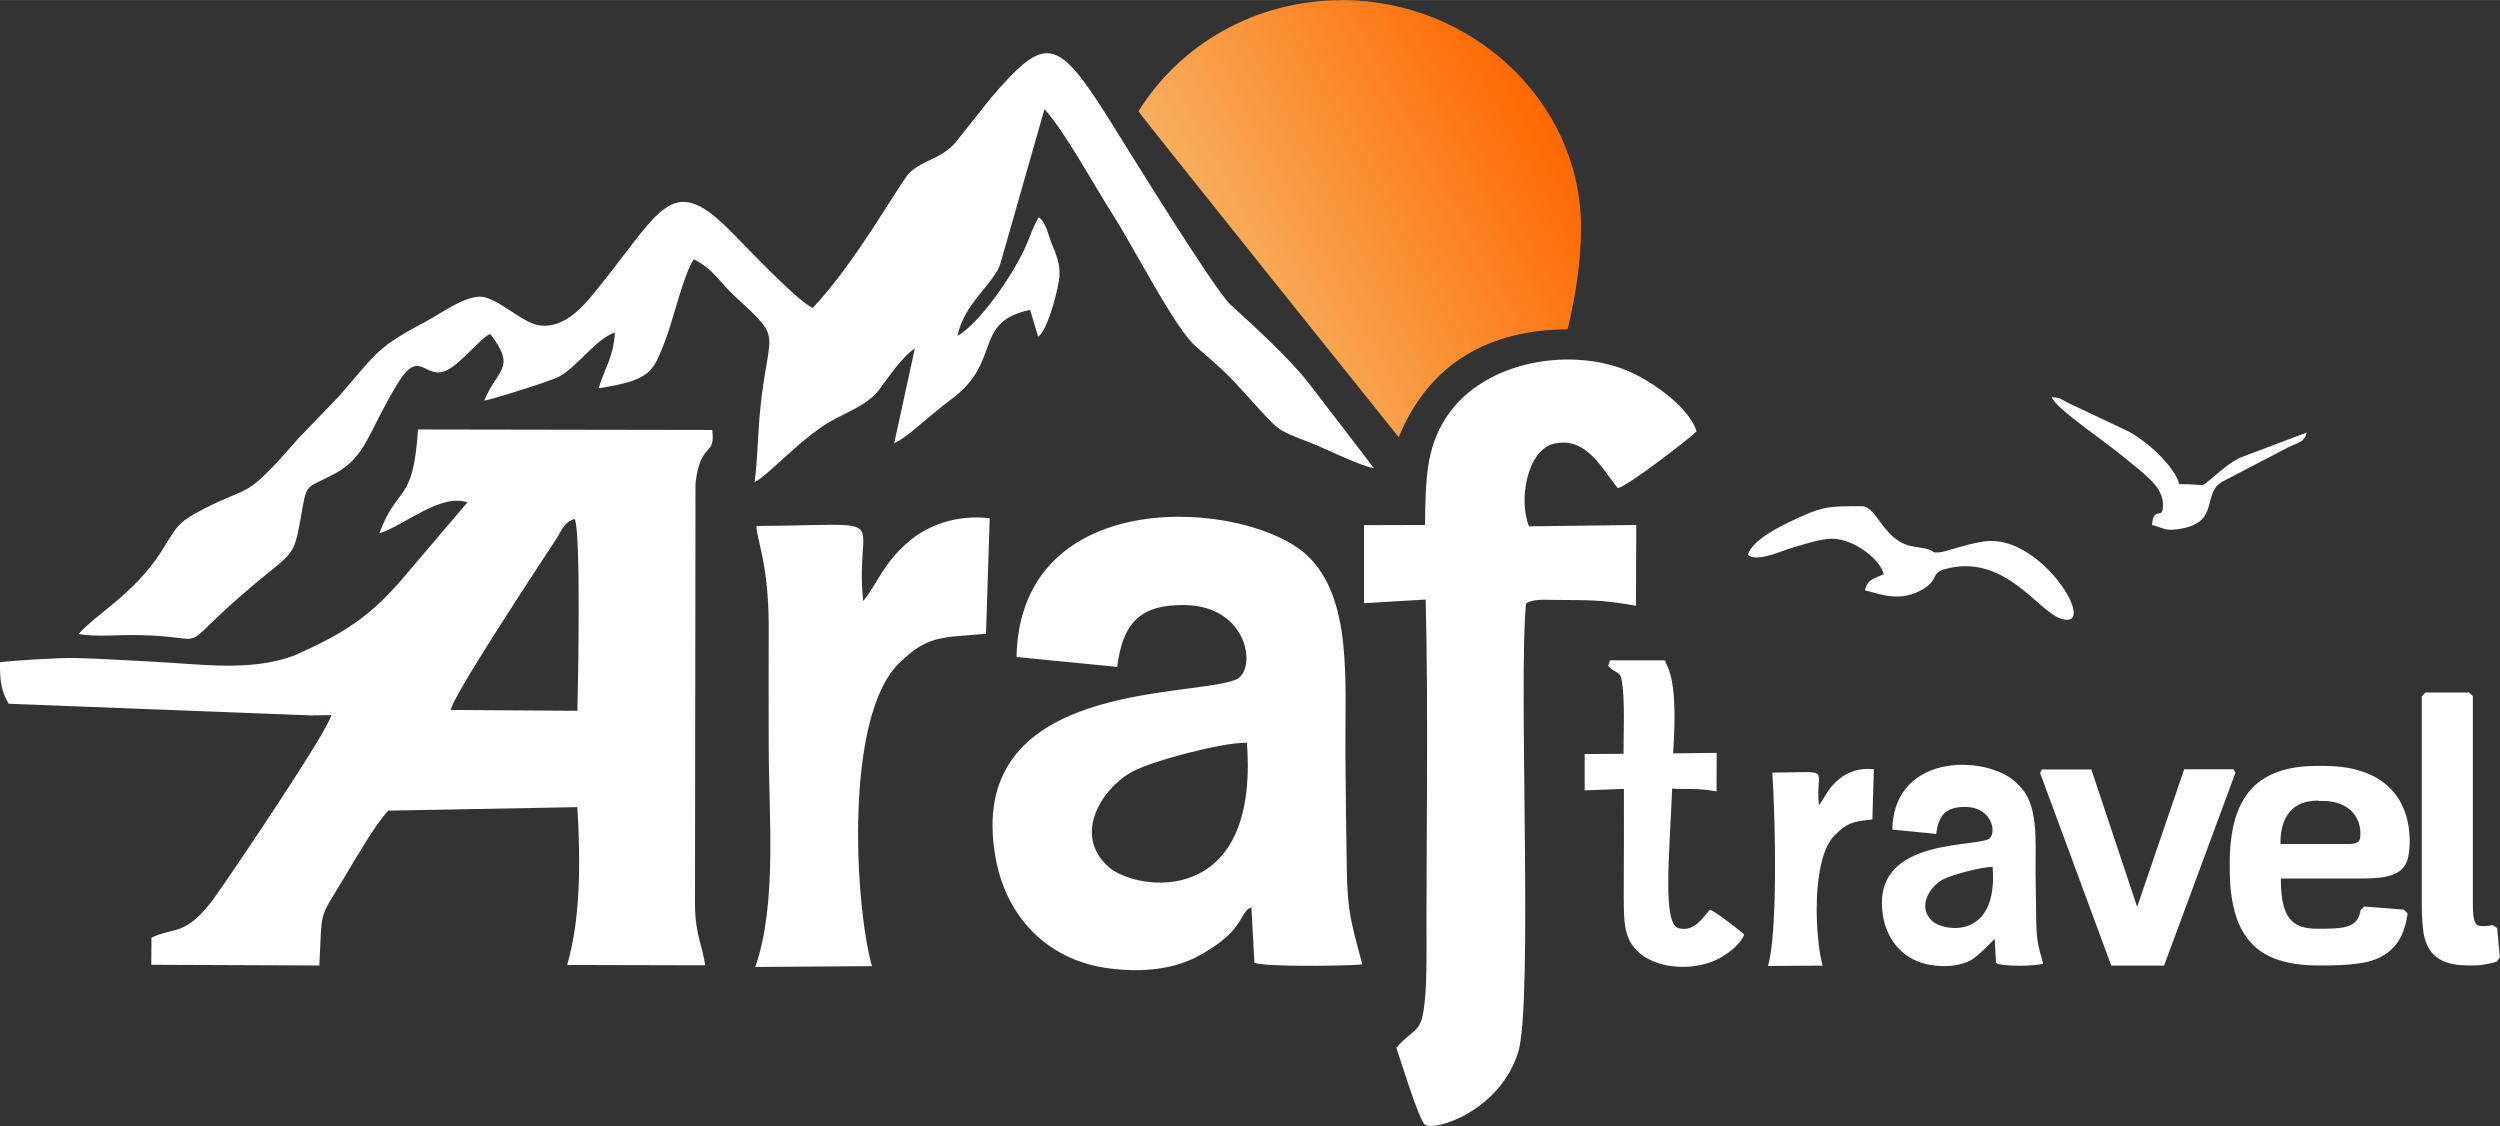 <?xml version="1.0" encoding="UTF-8"?> <svg xmlns="http://www.w3.org/2000/svg" xmlns:xlink="http://www.w3.org/1999/xlink" xml:space="preserve" width="1253.97mm" height="564.799mm" version="1.1" style="shape-rendering:geometricPrecision; text-rendering:geometricPrecision; image-rendering:optimizeQuality; fill-rule:evenodd; clip-rule:evenodd" viewBox="0 0 14921 6720"><rect x="0" y="0" width="14921" height="6720" fill="#333333" stroke="none"/> <defs> <style type="text/css"> .fil0 {fill:#FEFEFE} .fil1 {fill:url(#id0)} </style> <linearGradient id="id0" gradientUnits="userSpaceOnUse" x1="9273" y1="676" x2="6959" y2="1933"> <stop offset="0" style="stop-opacity:1; stop-color:#FF6700"></stop> <stop offset="1" style="stop-opacity:1; stop-color:#F5BE71"></stop> </linearGradient> </defs> <g id="Слой_x0020_1">  <path class="fil0" d="M4848 1836c-94,-42 -416,-387 -506,-475 -342,-338 -405,-91 -795,386 -60,73 -172,210 -318,196 -103,-10 -220,-135 -331,-168 -98,-30 -259,92 -348,139 -295,158 -284,169 -527,451l-240 249c-334,382 -271,270 -571,425 -162,84 -158,110 -251,255 -162,251 -387,370 -492,490 99,18 242,4 348,6 533,9 135,149 825,-405 117,-94 122,-123 154,-301 37,-212 24,-162 200,-256 190,-102 197,-242 375,-536 138,-228 163,-13 301,-85 85,-44 201,-195 254,-214 161,208 39,210 -36,398 50,-8 402,-118 448,-144 109,-60 219,-225 332,-263 -9,152 -61,210 -97,333 317,-49 324,-100 396,-281 48,-122 112,-403 172,-489 120,61 159,143 249,225 292,267 195,183 146,684 -13,137 -14,284 -32,420 74,-29 290,-279 483,-378 111,-57 203,-95 263,-176 48,-65 140,-199 210,-242l-123 565c64,-28 156,-114 221,-167 38,-30 72,-61 113,-90 317,-229 128,-464 477,-539l48 160c20,-18 7,-2 26,-30 44,-64 97,-265 101,-329 5,-78 -19,-130 -45,-194 -21,-51 -34,-128 -78,-160 -36,58 -57,131 -89,198 -73,154 -259,429 -396,511 36,-193 223,-318 256,-433l263 -921c123,136 295,453 406,627 133,208 371,679 495,787 215,187 185,162 390,387 121,133 122,120 310,196 91,36 268,126 366,147l-391 -510c-113,-145 -325,-339 -464,-465 -97,-88 -617,-934 -728,-1111 -313,-496 -379,-503 -706,-122l-209 263c-86,99 -195,104 -275,181 -51,49 -322,539 -578,807z"></path> <path class="fil0" d="M8506 3133l-365 1 0 466 368 -22c17,671 3,1445 5,2135 0,174 -9,269 -19,327 -21,126 -67,104 -161,213 21,60 133,428 171,460 66,39 447,-85 556,-433 90,-285 1,-2227 47,-2679 42,-26 104,-22 159,-21 212,3 274,-4 497,35l2 -482 -640 8c-65,-159 -10,-456 148,-493 199,-47 293,162 382,265 59,-11 436,-302 470,-339 -42,-134 -238,-281 -389,-351 -340,-157 -880,-80 -1107,270 -122,188 -121,385 -125,639zm-1065 1300c-141,-4 -562,107 -682,172 -180,96 -361,377 -141,570 164,144 899,252 824,-742zm-4750 -196l755 5c4,-142 22,-1072 -16,-1145 -63,18 -74,64 -113,124 -112,171 -626,950 -626,1016zm3375 -316l602 59c32,-257 133,-375 407,-369 381,8 430,394 299,446 -276,109 -1626,6 -1431,1067 63,345 302,596 647,651 184,29 381,20 540,-58 70,-34 150,-88 193,-128 95,-86 95,-160 146,-173l18 330c62,26 556,19 644,10 -61,-235 -90,-299 -93,-583 -3,-225 -7,-448 -8,-675 -3,-435 43,-926 -227,-1182 -354,-334 -1714,-439 -1736,604zm-914 -334c-56,-534 221,-453 -637,-448 -2,73 73,221 73,600 0,236 -1,472 0,709 0,422 51,946 -80,1323l696 -5c-105,-382 -163,-1495 164,-1810 171,-165 244,-149 517,-174l22 -689c-195,-24 -367,42 -475,132 -162,135 -190,251 -279,361zm-3284 682c3,-3 9,-10 11,-7 2,4 9,-2 20,-17 5,-7 32,37 16,-49 -16,-87 4,-11 -80,-51 -4,-48 -12,-90 -31,-126 -26,-50 -36,-33 -59,-103 -262,94 -555,46 -847,32 -151,-7 -303,-18 -453,-21 -87,-2 -355,14 -445,25 -2,104 7,174 52,248l1817 70zm-123 -353c23,70 33,53 59,103 19,36 27,78 31,126 84,40 64,-36 80,51 16,86 -12,42 -16,49 -11,16 -18,21 -20,17 -1,-3 -7,4 -11,7l108 -1c0,68 -616,980 -701,1096 -169,227 -236,167 -371,232l-1 162 1003 4c18,-345 -7,-265 144,-517 68,-114 190,-325 267,-407l1129 -21c19,325 20,663 -61,942l824 2c-20,-129 -58,-186 -61,-350l3 -2525c29,-258 121,-154 100,-320l-1756 -3c-30,453 -122,324 -231,620 152,-48 364,-240 526,-185l-334 392c-215,261 -357,372 -711,527z"></path> <path class="fil1" d="M8006 0c778,0 1430,606 1430,1356 0,214 -34,416 -78,602 -1,3 0,7 -3,7 -466,3 -825,201 -1007,644 0,0 -1556,-1940 -1553,-1945 246,-397 696,-663 1211,-663z"></path> <path class="fil0" d="M9671 4499l-213 1 0 217 234 -9c1,208 0,413 -1,624 2,110 -6,220 47,302 99,153 354,165 502,96 66,-30 151,-95 170,-153 -15,-16 -179,-143 -205,-148 -39,45 -93,132 -180,112 -106,-12 -61,-425 -45,-834 13,-1 10,0 23,1 92,1 145,-2 242,15l1 -230 -260 3c16,-242 12,-436 -41,-534 -2,-7 -5,-14 -8,-21l-328 0c-5,15 -9,27 -11,33 41,47 72,29 81,84 21,126 10,308 11,441 -14,-1 -11,-1 -20,0z"></path> <path class="fil0" d="M10432 3312c54,45 200,-24 265,-43 65,-19 168,-54 238,-54 124,0 283,117 308,211 -61,32 -94,26 -113,97 83,19 210,77 349,-8 98,-60 39,-96 138,-121 346,-89 540,246 678,296 246,88 -109,-509 -452,-459 -118,17 -236,66 -276,66 -66,0 21,-11 -144,-35 -182,-26 -218,-241 -310,-241 -203,0 -233,-4 -449,102 -73,36 -211,110 -232,189z"></path> <path class="fil0" d="M12909 3020c0,88 -55,-6 -65,113 59,14 73,34 139,27 286,-31 144,-222 293,-292l384 -200c60,-29 92,-27 108,-87l-400 151c-67,35 -103,69 -160,116 -84,69 -24,41 -201,41 -27,-102 -189,-257 -313,-319l-330 -156c-79,-36 -56,-39 -118,-44 18,66 324,267 442,368 34,29 55,43 89,73 60,52 133,112 133,207z"></path> <path class="fil0" d="M11893 5174c-61,-2 -245,47 -297,75 -78,42 -157,164 -62,249 71,63 392,110 359,-323zm861 242l282 -825 295 0 11 21 -426 1151 -315 0 -401 -1085 -1 -3 -23 -62 11 -21 295 0 275 825zm-1460 -465l262 26c14,-112 58,-163 177,-161 166,3 188,172 131,194 -120,47 -709,2 -624,465 28,150 132,260 282,284 80,13 166,9 235,-25 49,-24 146,-130 148,-131l8 144c27,23 242,20 281,4 -27,-102 -39,-130 -41,-254 -1,-98 -3,-195 -4,-294 -1,-189 19,-404 -99,-515 -154,-183 -747,-213 -756,263z"></path> <g> <path class="fil0" d="M14455 4155l21 -22 261 0 22 22 0 1238c0,29 1,52 3,69 2,18 5,32 9,41 4,9 10,16 16,19 7,3 15,5 25,5 14,0 25,0 33,-1 8,-1 20,-3 33,-5l26 17 16 176 -19 26c-29,8 -55,14 -77,17 -22,4 -48,5 -77,5l-22 0c-61,-1 -109,-10 -145,-27 -35,-17 -63,-41 -82,-72 -19,-31 -31,-69 -36,-114 -5,-45 -8,-96 -8,-154l0 -1240zm-107 1274l22 23c-10,66 -27,119 -52,159 -25,41 -58,72 -99,95 -41,23 -91,38 -149,45 -58,8 -126,11 -203,11l-32 0c-94,0 -175,-12 -242,-35 -67,-23 -121,-58 -163,-106 -42,-48 -73,-107 -92,-179 -20,-72 -30,-156 -30,-254l0 -43c0,-92 10,-174 29,-245 19,-71 49,-131 90,-180 41,-49 95,-86 161,-111 66,-25 146,-38 240,-38l44 0c77,0 147,9 210,28 63,19 116,46 160,84 44,37 79,84 103,141 24,57 37,123 37,199 0,45 -5,81 -14,110 -9,28 -25,51 -48,67 -23,16 -53,27 -90,34 -37,6 -84,9 -140,9l-477 0c0,58 4,107 12,145 8,38 21,69 39,92 18,23 40,39 68,49 28,10 63,14 103,14l32 0c38,0 71,-2 98,-5 27,-3 49,-10 66,-18 17,-8 30,-20 39,-34 9,-15 16,-33 19,-55l22 -21 238 19zm-512 -651c-75,0 -131,22 -169,66 -37,44 -56,104 -56,180l0 13 408 0c22,0 39,-3 51,-10 12,-7 18,-22 18,-46 0,-37 -6,-67 -19,-92 -12,-25 -29,-46 -50,-62 -21,-16 -45,-28 -72,-36 -27,-8 -56,-11 -86,-11l-26 0zm-507 -184l11 21 -11 -21z"></path> </g> <path class="fil0" d="M10856 4806c-24,-233 96,-197 -278,-195 20,318 31,958 -26,1154l326 -2c-46,-167 -69,-642 74,-780 74,-72 104,-81 223,-92l9 -300c-85,-11 -160,18 -207,58 -71,59 -83,109 -122,157z"></path> </g> </svg> 